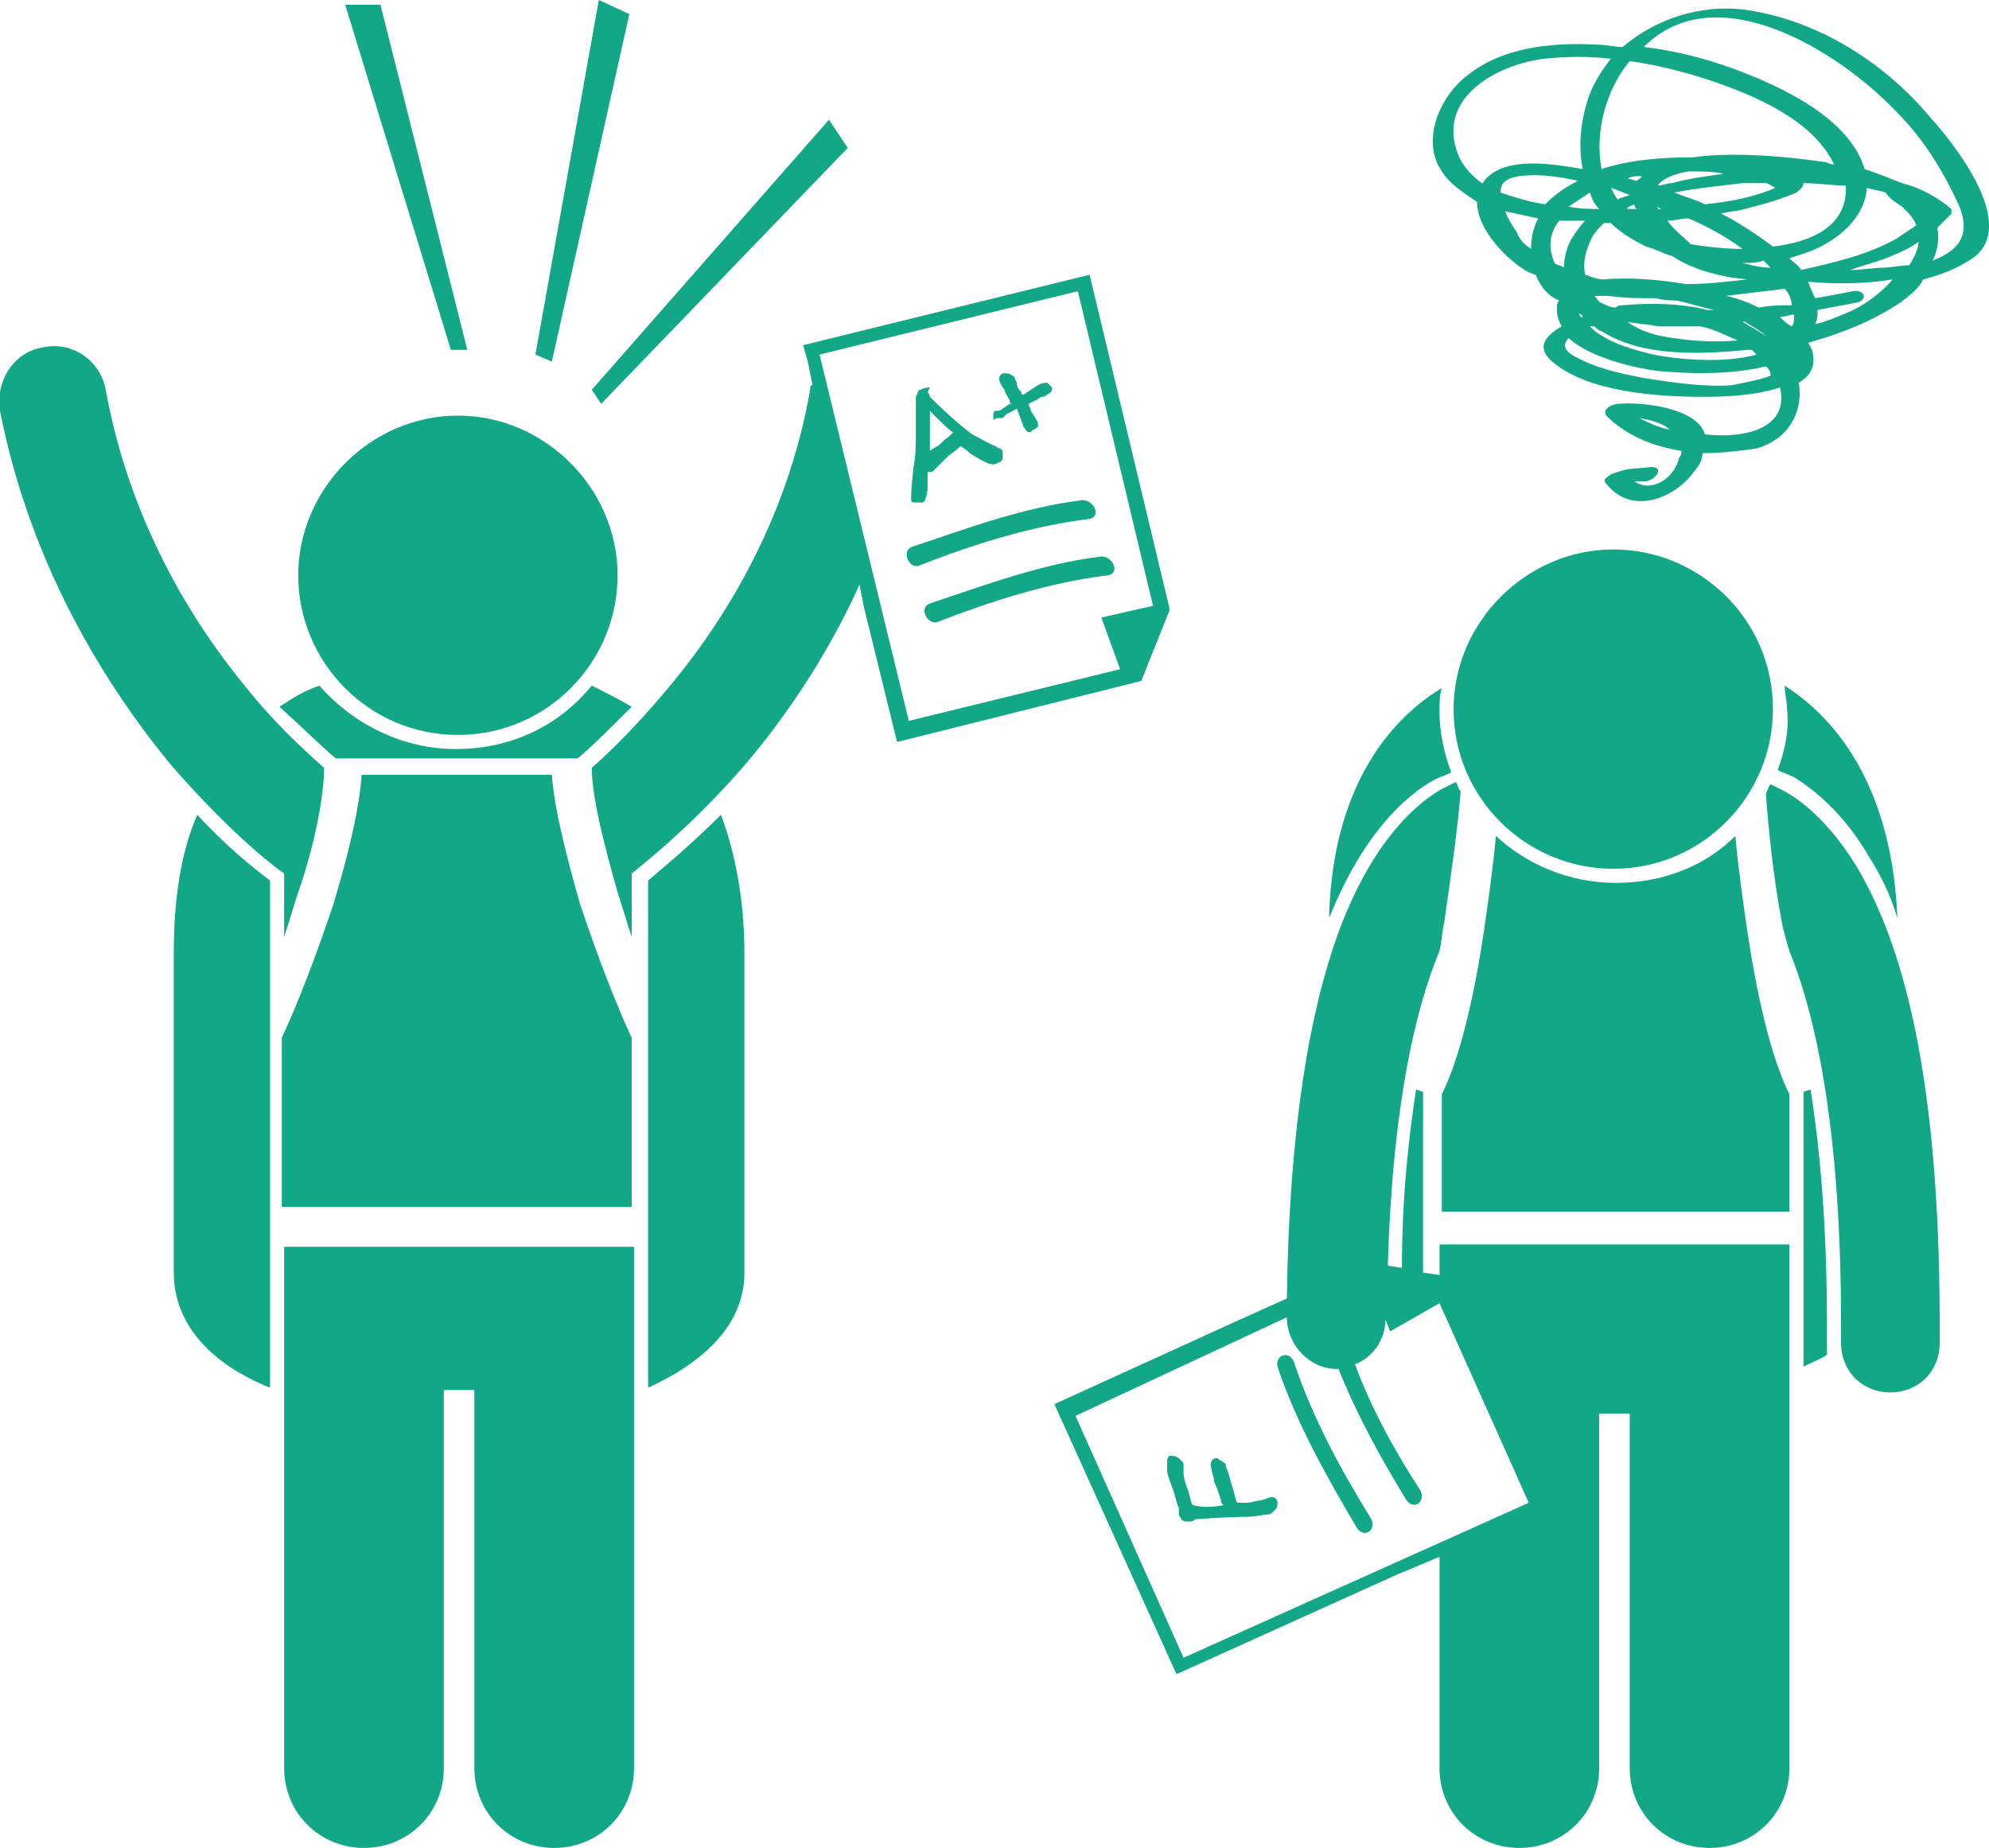 <?xml version="1.0" encoding="utf-8"?>
<!-- Generator: Adobe Illustrator 27.5.0, SVG Export Plug-In . SVG Version: 6.00 Build 0)  -->
<svg version="1.1" id="레이어_1" xmlns="http://www.w3.org/2000/svg" xmlns:xlink="http://www.w3.org/1999/xlink" x="0px"
	 y="0px" width="84.7px" height="78.7px" viewBox="0 0 84.7 78.7" style="enable-background:new 0 0 84.7 78.7;"
	 xml:space="preserve">
<style type="text/css">
	.st0{clip-path:url(#SVGID_00000016076708029310481950000014327875796665957034_);fill:#12A787;}
	.st1{fill:#12A787;}
	.st2{clip-path:url(#SVGID_00000157987952429687651220000017741545273910645933_);fill:#12A787;}
</style>
<g>
	<defs>
		<rect id="SVGID_1_" width="84.7" height="78.7"/>
	</defs>
	<clipPath id="SVGID_00000013877916835663098840000017431045830691316647_">
		<use xlink:href="#SVGID_1_"  style="overflow:visible;"/>
	</clipPath>
	<path style="clip-path:url(#SVGID_00000013877916835663098840000017431045830691316647_);fill:#12A787;" d="M8.4,34.7
		c-0.7,1.6-1,3.6-1,5.9v13.6c0,2.2,1.6,3.9,4.1,4.9V37.5C10.7,36.9,9.6,36,8.4,34.7"/>
	<path style="clip-path:url(#SVGID_00000013877916835663098840000017431045830691316647_);fill:#12A787;" d="M27.6,37.5v21.6
		c2.4-1.1,4.1-2.7,4.1-4.9V40.6c0-2.3-0.4-4.3-1-5.9C29.4,36,28.3,36.9,27.6,37.5"/>
	<path style="clip-path:url(#SVGID_00000013877916835663098840000017431045830691316647_);fill:#12A787;" d="M14.3,32.3h10.3
		c0.6-0.5,1.4-1.3,2.3-2.2c-0.5-0.3-1.1-0.6-1.7-0.9c-1.4,1.7-3.4,2.7-5.8,2.7c-2.3,0-4.4-1.1-5.8-2.7c-0.6,0.2-1.1,0.5-1.7,0.9
		C12.9,31,13.7,31.8,14.3,32.3"/>
	<path style="clip-path:url(#SVGID_00000013877916835663098840000017431045830691316647_);fill:#12A787;" d="M7.3,32.6
		c2,2.3,3.8,3.9,4.8,4.6v2.7c0.2-0.6,0.4-1.3,0.6-1.9c0.7-2,1.1-4.1,1.1-5.3c-0.9-0.8-2.1-1.9-3.3-3.4c-2.4-2.9-5-7.2-6-12.7
		c-0.2-1.2-1.4-2.1-2.7-1.8C0.6,15-0.2,16.2,0,17.5C1.3,24.1,4.5,29.2,7.3,32.6"/>
	<path style="clip-path:url(#SVGID_00000013877916835663098840000017431045830691316647_);fill:#12A787;" d="M34.9,15.1l11-2.7
		l3.2,13.4l-2.2,0.5l0.8,2.2l-9,2.2L34.9,15.1z M34.5,16.6c-1,5.7-3.8,10.1-6.3,13c-1.1,1.3-2.2,2.4-3,3.1c0,1.2,0.5,3.2,1.1,5.3
		c0.2,0.6,0.4,1.3,0.6,1.9v-2.7c1-0.8,2.8-2.3,4.8-4.6c1.7-2,3.5-4.6,4.9-7.7l0.2,1l1.4,5.7L48.6,29l1.2-3l0-0.1l-3.4-14.2l-12.2,3
		l0.2,0.7l0.2,1C34.5,16.4,34.5,16.5,34.5,16.6"/>
	<path style="clip-path:url(#SVGID_00000013877916835663098840000017431045830691316647_);fill:#12A787;" d="M23.5,33h-8.1
		c-0.1,1.5-0.6,3.5-1.2,5.5c-0.7,2.1-1.5,4.2-2.2,5.7v7.2h14.9v-7.2c-0.7-1.5-1.5-3.6-2.2-5.7C24.1,36.4,23.6,34.4,23.5,33"/>
	<path style="clip-path:url(#SVGID_00000013877916835663098840000017431045830691316647_);fill:#12A787;" d="M12.1,53.1v22.2
		c0,1.9,1.5,3.4,3.4,3.4c1.9,0,3.4-1.5,3.4-3.4V59.2h1.3v16.1c0,1.9,1.5,3.4,3.4,3.4c1.9,0,3.4-1.5,3.4-3.4V53.1H12.1z"/>
	<path style="clip-path:url(#SVGID_00000013877916835663098840000017431045830691316647_);fill:#12A787;" d="M19.5,31.3
		c3.8,0,6.8-3.1,6.8-6.8s-3.1-6.8-6.8-6.8s-6.8,3.1-6.8,6.8S15.7,31.3,19.5,31.3"/>
	<path style="clip-path:url(#SVGID_00000013877916835663098840000017431045830691316647_);fill:#12A787;" d="M40.6,18.4
		c-0.1,0.1-0.1,0.1-0.2,0.2C40.1,18.8,40,19,39.9,19c-0.1,0.1-0.2,0.1-0.3,0.2l0-1.7c0,0,0,0,0.1,0.1C40.2,18.1,40.5,18.4,40.6,18.4
		 M39.6,16.5c-0.1,0-0.2,0-0.4,0.1c-0.1,0-0.1,0.1-0.2,0.3c0,0.2,0,0.7,0,1.6c0,0.4,0,0.9-0.1,1.4c-0.1,0.9-0.1,1.3-0.1,1.4
		c0,0.1,0.1,0.1,0.2,0.1c0.1,0,0.2,0,0.3,0c0,0,0.1-0.1,0.1-0.1c0-0.1,0.1-0.2,0.1-0.6c0-0.3,0-0.5,0-0.6c0.1,0,0.1,0,0.2,0
		c0,0,0.1-0.1,0.1-0.1c0.2-0.2,0.4-0.4,0.6-0.6c0.3-0.2,0.5-0.4,0.5-0.4c0,0,0,0,0,0c0,0,0.2,0.1,0.4,0.3c0.3,0.2,0.5,0.3,0.7,0.4
		c0.2,0.1,0.4,0.1,0.5,0c0.1,0,0.2-0.1,0.2-0.2c0-0.1,0-0.2,0-0.3c0,0-0.1-0.1-0.1-0.1c0,0-0.1,0-0.2-0.1c-0.3-0.1-0.6-0.3-1-0.5
		c-0.4-0.3-1-0.8-1.8-1.6c0,0,0-0.1-0.1-0.2C39.6,16.5,39.6,16.5,39.6,16.5"/>
	<path style="clip-path:url(#SVGID_00000013877916835663098840000017431045830691316647_);fill:#12A787;" d="M42.5,17.8
		c0.1,0,0.2,0,0.2,0l0.2-0.2c0.1,0,0.2-0.1,0.4-0.2l0.3,0.8c0.1,0.1,0.1,0.2,0.2,0.2c0.1,0,0.1,0,0.2-0.1c0.1,0,0.1-0.1,0.2-0.1
		c0,0,0-0.1,0-0.1c0,0,0-0.1,0-0.1c0,0-0.1-0.2-0.3-0.5c0-0.1-0.1-0.2-0.1-0.3l0.4-0.2c0,0,0.1-0.1,0.2-0.1c0.1,0,0.2-0.1,0.2-0.1
		c0.2-0.1,0.2-0.2,0.2-0.2l0-0.1c-0.1-0.1-0.2-0.2-0.2-0.2c-0.1,0-0.2,0-0.4,0.1l-0.6,0.4l-0.1,0c0,0,0,0,0-0.1l-0.1-0.1
		c0,0-0.1-0.1-0.1-0.3c-0.1-0.2-0.1-0.3-0.2-0.3c0,0-0.1-0.1-0.2-0.1c-0.1,0-0.2,0-0.2,0c-0.2,0.1-0.2,0.3,0,0.6
		c0,0,0.1,0.1,0.1,0.2c0.1,0.2,0.2,0.3,0.2,0.4c0,0,0,0.1,0.1,0.1l-0.1,0l-0.3,0.2c-0.1,0.1-0.2,0.1-0.3,0.1c-0.1,0-0.1,0.1-0.1,0.2
		c0,0.1,0,0.1,0,0.2C42.4,17.8,42.5,17.8,42.5,17.8"/>
	<path style="clip-path:url(#SVGID_00000013877916835663098840000017431045830691316647_);fill:#12A787;" d="M39.1,24.1
		c2.3-0.9,4.8-1.7,7.3-2c0.5-0.1,0.2-0.8-0.3-0.8c-2.5,0.3-4.9,1.2-7.3,2C38.4,23.5,38.7,24.2,39.1,24.1"/>
	<path style="clip-path:url(#SVGID_00000013877916835663098840000017431045830691316647_);fill:#12A787;" d="M39.9,26.5
		c2.3-0.9,4.8-1.7,7.3-2c0.5-0.1,0.2-0.8-0.3-0.8c-2.5,0.3-4.9,1.2-7.3,2C39.1,25.9,39.5,26.6,39.9,26.5"/>
</g>
<polygon class="st1" points="25.5,0 22.8,15.1 23.5,15.4 26.8,0.6 "/>
<polygon class="st1" points="25.6,17.2 36.1,6.3 35.3,5.1 25.2,16.6 "/>
<polygon class="st1" points="14.7,0.2 19.2,14.9 19.9,14.9 16.2,0.2 "/>
<g>
	<defs>
		<rect id="SVGID_00000030463420342447484730000010546601322215285902_" width="84.7" height="78.7"/>
	</defs>
	<clipPath id="SVGID_00000036953228167420681660000016194608126761922743_">
		<use xlink:href="#SVGID_00000030463420342447484730000010546601322215285902_"  style="overflow:visible;"/>
	</clipPath>
	<path style="clip-path:url(#SVGID_00000036953228167420681660000016194608126761922743_);fill:#12A787;" d="M75.7,32.8
		c0.2,0.1,0.5,0.2,0.7,0.3c0.8,0.5,2.1,1.5,3.2,3.4c0.5,0.8,0.9,1.6,1.2,2.6c-0.2-4.8-2-8.1-4.8-9.9c0,0.3,0.1,0.7,0.1,1
		C76.2,31.1,76,32,75.7,32.8"/>
	<path style="clip-path:url(#SVGID_00000036953228167420681660000016194608126761922743_);fill:#12A787;" d="M77.8,57.2
		c0-0.3,0-0.5,0-0.8c0-4.2-0.3-7.5-0.7-10l-0.3,0.1v8.2v3.5c0.4-0.2,0.7-0.3,1-0.5C77.8,57.6,77.8,57.4,77.8,57.2"/>
	<path style="clip-path:url(#SVGID_00000036953228167420681660000016194608126761922743_);fill:#12A787;" d="M56.6,39.1
		c1.4-3.5,3.2-5.2,4.5-5.9c0.2-0.1,0.5-0.2,0.7-0.3c-0.3-0.8-0.5-1.7-0.5-2.6c0-0.3,0-0.7,0.1-1C58.6,31,56.7,34.3,56.6,39.1"/>
	<path style="clip-path:url(#SVGID_00000036953228167420681660000016194608126761922743_);fill:#12A787;" d="M74.4,39.6
		c-0.2-1.4-0.4-2.8-0.5-4c-1.3,1.3-3.1,2-5.1,2s-3.8-0.8-5.1-2c-0.1,1.2-0.3,2.6-0.5,4c-0.4,2.7-1,5.4-1.8,7v5h14.8v-5
		C75.4,45,74.8,42.3,74.4,39.6"/>
	<path style="clip-path:url(#SVGID_00000036953228167420681660000016194608126761922743_);fill:#12A787;" d="M76.2,40.5
		c1.1,2.7,2.2,7.5,2.2,15.9c0,0.2,0,0.5,0,0.8c0,1.2,0.9,2.1,2.1,2.1h0c1.2,0,2.1-0.9,2.1-2.1c0-0.3,0-0.5,0-0.8
		c0-10.7-1.6-16.3-3.6-19.6c-1-1.6-2.1-2.6-3-3.1c-0.2-0.1-0.4-0.2-0.6-0.3c-0.1,0.1-0.1,0.2-0.2,0.4c0.1,1.4,0.3,3.5,0.7,5.6
		C76,39.8,76.1,40.2,76.2,40.5"/>
	<path style="clip-path:url(#SVGID_00000036953228167420681660000016194608126761922743_);fill:#12A787;" d="M61.9,30.2
		c0,3.8,3.1,6.8,6.8,6.8c3.8,0,6.8-3.1,6.8-6.8c0-3.8-3.1-6.8-6.8-6.8C65,23.4,61.9,26.5,61.9,30.2"/>
	<path style="clip-path:url(#SVGID_00000036953228167420681660000016194608126761922743_);fill:#12A787;" d="M65.8,2.5
		c0.9-0.1,1.9-0.1,2.8,0c-0.4,0.5-0.7,1-0.9,1.5c-0.4,1.1-0.5,2.2-0.3,3.2c-1.2-0.2-3.3-0.6-4.2,0.5c0,0,0,0.1-0.1,0.1
		c-0.4-0.3-0.8-0.7-1-1.2C61.1,4.1,63.9,2.7,65.8,2.5 M80.7,4.7c1.2,1.2,2,2.5,2.7,4c0.6,1.4-0.1,2-1.1,2.4c0.2-0.4,0.3-0.9,0.2-1.4
		c0.2-0.2,0.4-0.4,0.6-0.6c0-0.1,0-0.2,0-0.2c-0.6-0.5-1.3-0.9-2.1-1.1c-0.5-0.2-1-0.4-1.6-0.6c0-0.1-0.1-0.2-0.1-0.3
		c-0.7-1.7-2.7-2.8-4.3-3.5c-1.6-0.7-3.3-1.2-5-1.4C73.1-1.1,78.3,2.2,80.7,4.7 M78.7,13.3c-0.5,0.2-0.9,0.4-1.4,0.5
		c0.1-0.2,0.1-0.4,0.1-0.6c0.5-0.1,1.1-0.2,1.6-0.3c0.6-0.1,0.4-0.6-0.1-0.5c-0.5,0.1-1,0.2-1.6,0.3c-0.1-0.2-0.2-0.4-0.3-0.7
		c1.1,0.1,2.4,0.1,3.6-0.1C80,12.6,79.2,13.1,78.7,13.3 M76.1,15.2C76.1,15.2,76.1,15.2,76.1,15.2C76.1,15.2,76.1,15.3,76.1,15.2
		C76.1,15.3,76.1,15.3,76.1,15.2 M70,16.1c-1-0.2-2-0.4-2.9-0.9c-0.6-0.3-0.5-0.6-0.3-0.8c1,0.9,3,1.3,3.8,1.4
		c1.1,0.1,3,0.2,4.6-0.2c0.1,0.1,0.2,0.2,0.2,0.4c-0.5,0.2-1.2,0.3-1.6,0.4C72.6,16.5,71.3,16.3,70,16.1 M67.2,13.3
		C67.3,13.3,67.3,13.3,67.2,13.3c0.1,0.1,0.2,0.1,0.2,0.2c0,0-0.1,0-0.1,0C67.3,13.5,67.3,13.4,67.2,13.3 M64.6,9.9
		c-0.2-0.3-0.4-0.6-0.5-0.9c0.5,0.1,0.9,0.2,1.4,0.3c-0.2,0.4-0.3,0.8-0.3,1.3C64.9,10.4,64.7,10.2,64.6,9.9 M65.8,8.7
		c-0.7-0.1-1.3-0.3-1.9-0.5c0-0.4,0.2-0.6,0.8-0.7c0.8-0.1,1.6,0,2.5,0.2C66.6,8,66.2,8.3,65.8,8.7 M81,8.8c0.3,0.3,0.5,0.5,0.6,0.8
		c-0.3,0.2-0.6,0.4-0.9,0.6c-1.3,0.7-2.7,1-4,1.3c-0.1-0.2-0.3-0.3-0.5-0.5c0.3-0.1,0.6-0.2,0.9-0.3c1.2-0.5,2.3-1.4,2.4-2.7
		c0.3,0.1,0.5,0.1,0.8,0.2C80.5,8.5,80.7,8.6,81,8.8 M74.9,13.1c-0.4-0.2-0.9-0.4-1.4-0.5c0.8-0.1,1.7-0.2,2.5-0.3
		c0.2,0.2,0.3,0.5,0.3,0.7C75.9,13,75.4,13,74.9,13.1 M76.3,13.9c-0.2-0.1-0.3-0.2-0.5-0.4c0.2,0,0.4-0.1,0.6-0.1
		C76.4,13.6,76.4,13.8,76.3,13.9 M67.9,13.9c0.1,0.1,0.2,0.2,0.3,0.2c1.7,1.1,4.2,1,6.2,0.8c0.1,0,0.2,0,0.2,0
		c0.1,0.1,0.1,0.1,0.2,0.2c-1.4,0.4-3.4,0.2-4.4,0c-0.8-0.2-2-0.5-2.7-1.2C67.8,13.9,67.8,13.9,67.9,13.9 M70.6,13.9
		c0.6,0,1.2,0,1.8,0c0.6,0.1,1.1,0.4,1.6,0.6c-1.1,0.1-2.3,0-3.3-0.2c-0.5-0.1-1-0.3-1.4-0.6C69.7,13.8,70.2,13.8,70.6,13.9
		 M75.2,14.3c-0.3-0.2-0.7-0.4-1-0.6c0,0,0,0,0.1,0C74.6,13.9,75,14.1,75.2,14.3C75.3,14.3,75.3,14.3,75.2,14.3 M67.9,12.6
		c0.2,0,0.4,0,0.6,0c0.7,0.1,1.3,0.1,2,0.1c0.4,0.1,0.8,0.1,0.9,0.1c0.5,0.1,1.1,0.3,1.6,0.4c-0.1,0-0.2,0-0.3,0
		c-1.2-0.3-2.5-0.3-3.6-0.2c-0.1,0-0.2,0-0.3,0.1c-0.2,0-0.4-0.1-0.6-0.2C68.1,12.9,68,12.7,67.9,12.6 M68.1,8.9
		c-0.4,0-0.8,0-1.3-0.1c0.3-0.2,0.6-0.4,0.9-0.6C67.8,8.5,67.9,8.7,68.1,8.9 M69.7,7.7c-0.1,0-0.3-0.1-0.4-0.1
		c0.2-0.1,0.4-0.1,0.6-0.1C69.9,7.6,69.8,7.6,69.7,7.7 M73.4,7.4c-0.7,0.1-1.5,0.2-2.2,0.4c-0.2,0-0.4,0.1-0.6,0.1
		c0.2-0.3,0.7-0.5,1.3-0.6C72.4,7.3,73,7.3,73.4,7.4 M75.6,7.2c0,0-0.1,0-0.1,0c0.1,0,0.3,0,0.5,0C75.8,7.2,75.7,7.2,75.6,7.2
		 M74.2,11.2c0.3,0,0.6,0,0.9-0.1c0.1,0.1,0.2,0.2,0.3,0.3C75,11.4,74.6,11.3,74.2,11.2 M71,9.4c0.3,0,0.6-0.1,0.9-0.1
		c0.7,0.3,1.5,0.7,2.3,1.3c-0.8,0-1.6-0.1-2.2-0.2C71.7,10.1,71.3,9.8,71,9.4 M69.6,8.7c0,0.1,0,0.1,0.1,0.2c-0.1,0-0.3,0-0.4,0
		c0,0,0,0,0,0C69.3,8.8,69.4,8.8,69.6,8.7 M70.6,8.9c0,0,0-0.1-0.1-0.1c0.1,0,0.2,0.1,0.3,0.1C70.8,8.9,70.7,8.9,70.6,8.9 M75.2,7.8
		c0.1,0,0.2,0.1,0.4,0.2c-0.9,0.4-2,0.6-3,0.7c-0.4-0.2-0.8-0.3-1.3-0.5c1-0.2,2.1-0.3,2.9-0.4C74.5,7.8,74.8,7.8,75.2,7.8
		 M68.9,8.5c-0.1-0.1-0.2-0.3-0.3-0.5c0.3,0.1,0.5,0.2,0.8,0.3C69.2,8.4,69,8.4,68.9,8.5C68.9,8.5,68.9,8.5,68.9,8.5 M68.3,11.9
		c-0.3,0-0.5-0.1-0.8-0.2c-0.1-0.5,0-1,0.3-1.6c0.1-0.2,0.3-0.4,0.5-0.6c0.1,0,0.2,0,0.3,0c0.4,0.4,0.9,0.7,1.5,1
		c0.4,0.1,0.7,0.3,1.1,0.4c0.9,0.6,2.1,0.9,3.2,1c-0.9,0.1-1.7,0.2-2.6,0.2C70.6,11.9,69.3,11.8,68.3,11.9 M75.5,10.5
		c-0.8-0.6-1.6-1.1-2.2-1.4C73.6,9,74,9,74.3,8.9c0.8-0.2,1.5-0.4,2.2-0.7c0.1-0.1,0.3-0.2,0.3-0.4c0.6,0,1.2,0.1,1.8,0.1
		C78.7,9.6,77.2,10.3,75.5,10.5 M66.4,9.4c0.1,0,0.3,0,0.4,0c0.2,0,0.5,0,0.7,0c-0.2,0.2-0.4,0.5-0.6,0.8c-0.2,0.4-0.3,0.8-0.3,1.2
		c-0.1-0.1-0.3-0.1-0.4-0.2C65.9,10.5,66,9.9,66.4,9.4 M80.2,11.4c-0.4,0-0.9,0.1-1.4,0.1c0.5-0.2,1-0.3,1.5-0.5
		c0.5-0.2,1-0.4,1.4-0.7c0,0.3-0.2,0.7-0.4,1C80.9,11.3,80.5,11.4,80.2,11.4 M69.4,2.6c1.4,0.2,2.9,0.6,4.2,1.1
		c1.6,0.6,3.7,1.6,4.5,3.3c-0.2,0-0.3-0.1-0.4-0.1c-0.7-0.1-3.5-0.5-5.6-0.2c-1.3,0-2.7,0.1-3.9,0.5C67.9,5.6,68.4,3.8,69.4,2.6
		 M71.1,18.3c-0.5-0.1-0.9-0.3-1.3-0.5C70.3,17.9,70.8,18,71.1,18.3 M62.9,8.6c0,1.2,1.3,2.5,2.2,3c0.1,0,0.2,0.1,0.3,0.1
		c0.2,0.5,0.5,0.9,1,1.1c-0.1,0.1-0.1,0.2-0.1,0.4c0,0.3,0.1,0.5,0.2,0.7c-0.7,0.4-1.1,0.9-0.4,1.5c1.5,1.3,4.5,1.5,6.4,1.5
		c0.6,0,2.1,0,3.3-0.4c0.4,1.7-1.4,2.2-3.2,2c-0.3-1.1-2.6-1.4-3.7-1.3c-0.2,0-0.7,0.2-0.5,0.5c0.8,0.8,1.9,1.3,3.2,1.5
		c0,0.1,0,0.2-0.1,0.3c-0.2,0.9-1.2,1.5-1.9,1c0.2,0,0.4,0,0.5,0c0.5-0.1,0.8-0.7,0.1-0.6c-0.8,0.1-0.8,0-1.6,0.3
		c-0.1,0.1-0.4,0.2-0.2,0.4c1.1,1.4,3,0.6,3.8-0.6c0.2-0.2,0.3-0.5,0.3-0.7c0.8,0,1.6-0.1,2.3-0.2c1.4-0.4,2-1.6,1.8-2.8
		c0.5-0.3,0.7-0.7,0.6-1.2c0-0.2-0.1-0.3-0.2-0.5c0,0,0,0,0,0c1.4-0.4,2.7-0.9,3.9-1.7c0.4-0.3,0.8-0.6,1-1c0.8-0.2,1.5-0.5,2.1-0.9
		c2-1.4-0.8-4.9-1.8-6c-2-2.4-4.9-4.2-8-4.6c-1.8-0.2-3.7,0.4-5.1,1.6c-0.4,0-0.7-0.1-1.1-0.1c-1.9-0.1-4,0.1-5.5,1.3
		c-1.2,0.9-2,2.8-1.1,4.1C61.7,7.8,62.3,8.2,62.9,8.6"/>
	<path style="clip-path:url(#SVGID_00000036953228167420681660000016194608126761922743_);fill:#12A787;" d="M54.8,56.1
		C54.8,56.1,54.8,56.1,54.8,56.1c0,1.2,1,2.2,2.1,2.2h0c0,0,0.1,0,0.1,0c0.8,2,1.8,3.8,2.9,5.6c0.3,0.4,0.8,0.1,0.6-0.4
		c-1.1-1.7-2.1-3.5-2.8-5.4c0.8-0.3,1.3-1.1,1.3-1.9l0.2,0.5l2.1-1.2l3.8,8.5l-14.7,6.6l-4.6-10.3L54.8,56.1z M61.3,66.3v9
		c0,1.9,1.5,3.4,3.4,3.4c1.9,0,3.4-1.5,3.4-3.4V60.2h1.3v15.1c0,1.9,1.5,3.4,3.4,3.4c1.9,0,3.4-1.5,3.4-3.4V54.8V53H61.3v1.3
		l-0.7-0.1v-7.7l-0.3-0.1c-0.3,2-0.6,4.5-0.6,7.6l-0.6-0.1c0.2-6.9,1.2-11,2.2-13.4c0.1-0.4,0.1-0.8,0.2-1.2
		c0.3-2.1,0.6-4.2,0.7-5.6c-0.1-0.1-0.1-0.2-0.2-0.4c-0.2,0.1-0.4,0.2-0.6,0.3c-1.4,0.8-3.1,2.6-4.4,6.1c-1.2,3.3-2.1,8.2-2.2,15.6
		l-2,0.9l-7.9,3.6l5.2,11.5l9.3-4.2L61.3,66.3z"/>
	<path style="clip-path:url(#SVGID_00000036953228167420681660000016194608126761922743_);fill:#12A787;" d="M57.8,65.1
		c0.3,0.4,0.8,0.1,0.6-0.4c-1.3-2.1-2.5-4.3-3.3-6.7c-0.2-0.5-0.8-0.3-0.7,0.2C55.2,60.6,56.5,62.9,57.8,65.1"/>
	<path style="clip-path:url(#SVGID_00000036953228167420681660000016194608126761922743_);fill:#12A787;" d="M50.7,64.8
		c0,0,0.1,0,0.2-0.1c1.4-0.1,2.1-0.1,2.1-0.1c0.5,0,0.8-0.1,1-0.1c0.1,0,0.2-0.1,0.3-0.2c0.1-0.1,0.1-0.2,0.1-0.3
		c0-0.2-0.2-0.3-0.4-0.2l-0.3,0.1c-0.2,0-0.4,0.1-0.6,0.1s-0.3,0-0.3,0c0,0,0,0-0.1,0c-0.1-0.1-0.1-0.3-0.2-0.6l-0.2-0.7
		c-0.1-0.2-0.1-0.3-0.1-0.3c0-0.1-0.1-0.1-0.2-0.2c-0.1,0-0.1-0.1-0.2-0.1c-0.2,0-0.3,0.2-0.2,0.5c0,0.1,0.1,0.3,0.1,0.5
		c0.1,0.2,0.2,0.5,0.3,0.8c0,0.1,0,0.1,0.1,0.2c-0.5,0.1-0.9,0.1-1.3,0c-0.1-0.1-0.1-0.3-0.2-0.6c-0.1-0.3-0.2-0.5-0.2-0.8
		c0-0.1,0-0.2,0-0.2c0,0,0-0.1,0-0.1c0-0.1,0-0.1-0.1-0.2l0,0C50.1,62,50,62,49.8,62c0,0-0.1,0.1-0.1,0.2c0,0.1,0,0.2,0,0.4
		c0,0.2,0.1,0.4,0.2,0.7c0.2,0.5,0.2,0.8,0.3,0.9c0,0.1,0,0.1,0,0.2c0,0,0,0.1,0,0.1c0,0.1,0.1,0.1,0.1,0.2c0.1,0.1,0.2,0.1,0.2,0.1
		C50.6,64.8,50.6,64.8,50.7,64.8"/>
</g>
<g>
</g>
<g>
</g>
<g>
</g>
<g>
</g>
<g>
</g>
<g>
</g>
</svg>

